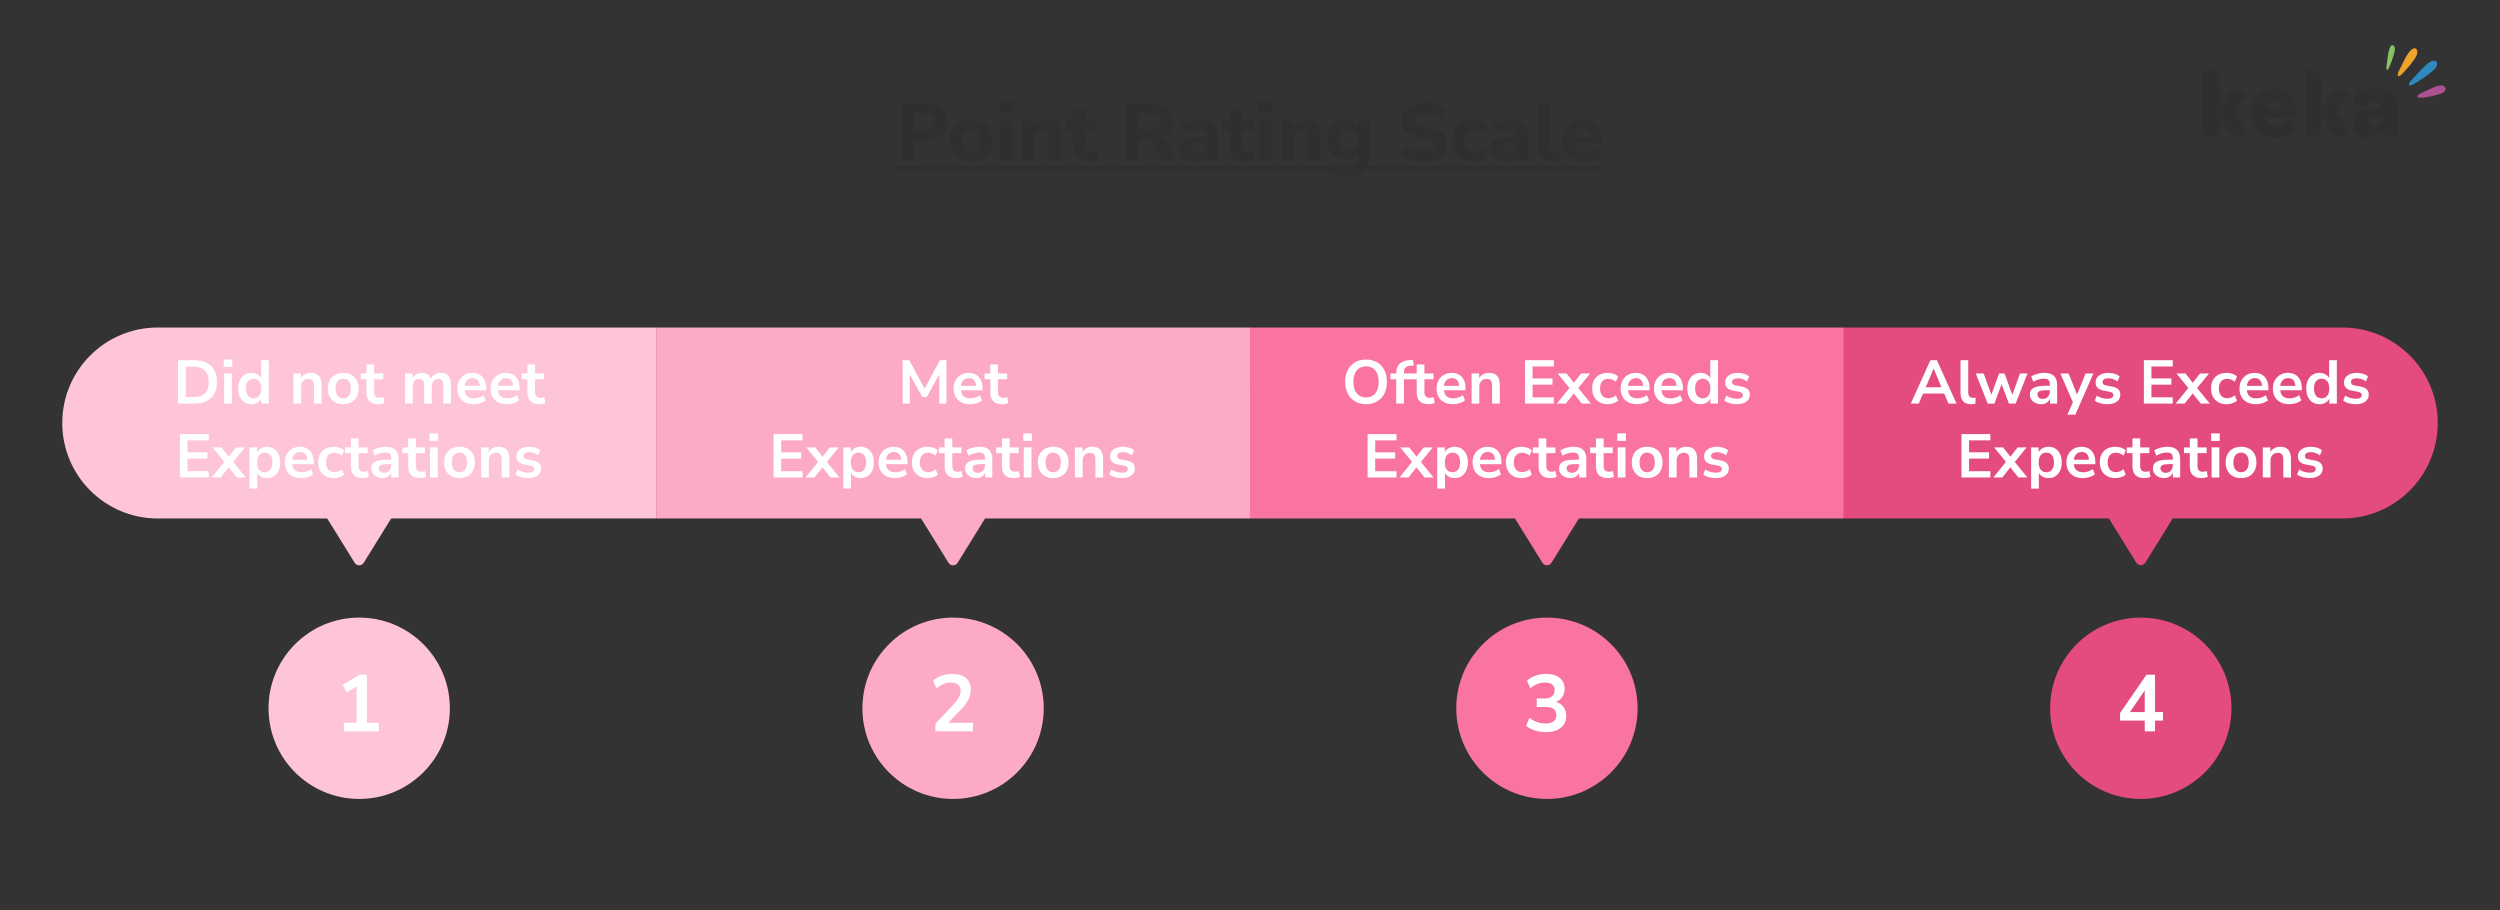 <?xml version="1.0" encoding="UTF-8"?><svg id="Layer_1" xmlns="http://www.w3.org/2000/svg" viewBox="0 0 3734.95 1359.58"><rect x="0" y="0" width="3734.95" height="1359.58" fill="#333333" stroke="none"/><path d="m235.67,489.3h744.58v285.3H235.67c-78.78,0-142.65-63.87-142.65-142.65h0c0-78.78,63.87-142.65,142.65-142.65Z" style="fill:#fec4d9; stroke-width:0px;"/><path d="m487.62,772.59l42.22,68.17c3.12,5.04,10.46,5.04,13.58,0l42.22-68.17h-98.02Z" style="fill:#fec4d9; stroke-width:0px;"/><path d="m1867.47,772.56h.01v-101.78s-.01-181.48-.01-181.48h-887.23v80.29h-.01v108.78s.01,96.24.01,96.24h395.84l41,66.19c3.12,5.04,10.46,5.04,13.58,0l40.97-66.19h395.83v-2.04Z" style="fill:#fcaac6; stroke-width:0px;"/><path d="m2754.7,569.5h0v-80.2h-887.23v285.3h395.86l40.97,66.16c3.12,5.04,10.46,5.04,13.58,0l40.97-66.16h395.85v-2.01h0v-203.09Z" style="fill:#f9749f; stroke-width:0px;"/><path d="m3499.28,489.3h-744.58v285.3h395.99l40.86,65.95c3.12,5.04,10.46,5.04,13.58,0l40.83-65.95h253.32c78.78,0,142.65-63.87,142.65-142.65h0c0-78.78-63.87-142.65-142.65-142.65Z" style="fill:#e44c7d; stroke-width:0px;"/><path d="m265.88,602.96v-64.86h24.1c10.86,0,19.24,2.79,25.16,8.37,5.92,5.58,8.88,13.59,8.88,24.01s-2.96,18.37-8.88,24.01c-5.92,5.64-14.31,8.46-25.16,8.46h-24.1Zm11.78-9.75h11.59c14.96,0,22.45-7.57,22.45-22.72s-7.48-22.63-22.45-22.63h-11.59v45.36Z" style="fill:#fff; stroke-width:0px;"/><path d="m334.15,548.31v-11.22h12.88v11.22h-12.88Zm.74,54.65v-44.99h11.5v44.99h-11.5Z" style="fill:#fff; stroke-width:0px;"/><path d="m375.64,603.88c-3.93,0-7.38-.95-10.35-2.85-2.98-1.9-5.29-4.61-6.95-8.14-1.66-3.53-2.48-7.68-2.48-12.47s.83-9,2.48-12.47c1.66-3.46,3.97-6.15,6.95-8.05,2.97-1.9,6.42-2.85,10.35-2.85,3.19,0,6.07.71,8.65,2.12,2.58,1.41,4.51,3.28,5.8,5.61v-26.68h11.5v64.86h-11.22v-7.45c-1.23,2.58-3.16,4.62-5.8,6.12-2.64,1.5-5.61,2.25-8.92,2.25Zm3.22-8.74c3.43,0,6.19-1.24,8.28-3.73,2.08-2.48,3.13-6.15,3.13-10.99s-1.04-8.57-3.13-10.99c-2.09-2.42-4.85-3.63-8.28-3.63s-6.2,1.21-8.28,3.63c-2.09,2.42-3.13,6.09-3.13,10.99s1.04,8.51,3.13,10.99c2.08,2.48,4.84,3.73,8.28,3.73Z" style="fill:#fff; stroke-width:0px;"/><path d="m438.38,602.96v-44.99h11.22v6.99c1.53-2.58,3.6-4.54,6.21-5.89,2.61-1.35,5.53-2.02,8.79-2.02,10.61,0,15.92,6.16,15.92,18.49v27.42h-11.5v-26.86c0-3.5-.66-6.04-1.98-7.64-1.32-1.59-3.36-2.39-6.12-2.39-3.37,0-6.06,1.06-8.05,3.17-1.99,2.12-2.99,4.92-2.99,8.42v25.3h-11.5Z" style="fill:#fff; stroke-width:0px;"/><path d="m512.72,603.88c-4.66,0-8.71-.95-12.14-2.85-3.44-1.9-6.1-4.61-8-8.14-1.9-3.53-2.85-7.68-2.85-12.47s.95-8.92,2.85-12.42c1.9-3.5,4.57-6.19,8-8.1,3.43-1.9,7.48-2.85,12.14-2.85s8.71.95,12.14,2.85c3.43,1.9,6.1,4.6,8,8.1,1.9,3.5,2.85,7.64,2.85,12.42s-.95,8.94-2.85,12.47c-1.9,3.53-4.57,6.24-8,8.14-3.44,1.9-7.48,2.85-12.14,2.85Zm0-8.74c3.43,0,6.19-1.24,8.28-3.73,2.08-2.48,3.13-6.15,3.13-10.99s-1.04-8.57-3.13-10.99c-2.09-2.42-4.85-3.63-8.28-3.63s-6.2,1.21-8.28,3.63c-2.09,2.42-3.13,6.09-3.13,10.99s1.04,8.51,3.13,10.99c2.08,2.48,4.84,3.73,8.28,3.73Z" style="fill:#fff; stroke-width:0px;"/><path d="m565.34,603.88c-11.9,0-17.85-5.89-17.85-17.66v-19.6h-8.65v-8.65h8.65v-13.43h11.5v13.43h13.62v8.65h-13.62v18.95c0,2.94.64,5.15,1.93,6.62,1.29,1.47,3.37,2.21,6.26,2.21.86,0,1.75-.11,2.67-.32.92-.21,1.87-.44,2.85-.69l1.75,8.46c-1.1.61-2.5,1.1-4.19,1.47-1.69.37-3.33.55-4.92.55Z" style="fill:#fff; stroke-width:0px;"/><path d="m605.08,602.96v-44.99h11.22v6.9c1.35-2.45,3.22-4.37,5.61-5.75s5.15-2.07,8.28-2.07c6.75,0,11.16,2.94,13.25,8.83,1.41-2.76,3.43-4.92,6.07-6.49,2.64-1.56,5.64-2.35,9.02-2.35,10.12,0,15.18,6.16,15.18,18.49v27.42h-11.5v-26.96c0-3.43-.57-5.95-1.7-7.54-1.14-1.59-3.05-2.39-5.75-2.39-3.01,0-5.37,1.06-7.08,3.17-1.72,2.12-2.58,5.04-2.58,8.79v24.93h-11.5v-26.96c0-3.43-.57-5.95-1.7-7.54-1.14-1.59-3.02-2.39-5.66-2.39-3.01,0-5.37,1.06-7.08,3.17-1.72,2.12-2.58,5.04-2.58,8.79v24.93h-11.5Z" style="fill:#fff; stroke-width:0px;"/><path d="m707.75,603.88c-5.09,0-9.48-.95-13.16-2.85-3.68-1.9-6.52-4.6-8.51-8.1-1.99-3.5-2.99-7.64-2.99-12.42s.97-8.74,2.9-12.24c1.93-3.5,4.6-6.24,8-8.23,3.4-1.99,7.28-2.99,11.64-2.99,6.38,0,11.42,2.02,15.13,6.07,3.71,4.05,5.57,9.57,5.57,16.56v3.4h-32.2c.86,8.04,5.46,12.05,13.8,12.05,2.51,0,5.03-.38,7.54-1.15,2.51-.77,4.81-1.98,6.9-3.63l3.22,7.73c-2.15,1.78-4.85,3.19-8.1,4.23-3.25,1.04-6.5,1.56-9.75,1.56Zm-1.66-39.01c-3.37,0-6.1,1.04-8.19,3.13-2.08,2.09-3.34,4.91-3.77,8.46h22.63c-.25-3.74-1.27-6.61-3.08-8.6-1.81-1.99-4.34-2.99-7.59-2.99Z" style="fill:#fff; stroke-width:0px;"/><path d="m757.62,603.88c-5.09,0-9.48-.95-13.16-2.85-3.68-1.9-6.52-4.6-8.51-8.1-1.99-3.5-2.99-7.64-2.99-12.42s.97-8.74,2.9-12.24c1.93-3.5,4.6-6.24,8-8.23,3.4-1.99,7.28-2.99,11.64-2.99,6.38,0,11.42,2.02,15.13,6.07,3.71,4.05,5.57,9.57,5.57,16.56v3.4h-32.2c.86,8.04,5.46,12.05,13.8,12.05,2.51,0,5.03-.38,7.54-1.15,2.51-.77,4.81-1.98,6.9-3.63l3.22,7.73c-2.15,1.78-4.85,3.19-8.1,4.23-3.25,1.04-6.5,1.56-9.75,1.56Zm-1.66-39.01c-3.37,0-6.1,1.04-8.19,3.13-2.08,2.09-3.34,4.91-3.77,8.46h22.63c-.25-3.74-1.27-6.61-3.08-8.6-1.81-1.99-4.34-2.99-7.59-2.99Z" style="fill:#fff; stroke-width:0px;"/><path d="m805.73,603.88c-11.9,0-17.85-5.89-17.85-17.66v-19.6h-8.65v-8.65h8.65v-13.43h11.5v13.43h13.62v8.65h-13.62v18.95c0,2.94.64,5.15,1.93,6.62,1.29,1.47,3.37,2.21,6.26,2.21.86,0,1.75-.11,2.67-.32.92-.21,1.87-.44,2.85-.69l1.75,8.46c-1.1.61-2.5,1.1-4.19,1.47-1.69.37-3.33.55-4.92.55Z" style="fill:#fff; stroke-width:0px;"/><path d="m268.74,713.36v-64.86h43.15v9.38h-31.83v17.85h29.81v9.38h-29.81v18.86h31.83v9.38h-43.15Z" style="fill:#fff; stroke-width:0px;"/><path d="m316.3,713.36l18.86-23.28-17.66-21.71h13.43l10.86,13.89,10.86-13.89h13.43l-17.76,21.8,18.95,23.18h-13.52l-12.05-15.18-11.96,15.18h-13.43Z" style="fill:#fff; stroke-width:0px;"/><path d="m372.79,729.92v-61.55h11.22v7.18c1.29-2.45,3.23-4.42,5.84-5.89,2.61-1.47,5.57-2.21,8.88-2.21,3.92,0,7.38.95,10.35,2.85,2.97,1.9,5.29,4.58,6.95,8.05,1.66,3.47,2.48,7.62,2.48,12.47s-.83,8.94-2.48,12.47c-1.66,3.53-3.96,6.24-6.9,8.14-2.94,1.9-6.41,2.85-10.4,2.85-3.19,0-6.06-.69-8.6-2.07-2.55-1.38-4.49-3.23-5.84-5.57v23.28h-11.5Zm22.72-24.38c3.43,0,6.19-1.24,8.28-3.73,2.08-2.48,3.13-6.15,3.13-10.99s-1.04-8.57-3.13-10.99c-2.09-2.42-4.85-3.63-8.28-3.63s-6.2,1.21-8.28,3.63c-2.09,2.42-3.13,6.09-3.13,10.99s1.04,8.51,3.13,10.99c2.08,2.48,4.84,3.73,8.28,3.73Z" style="fill:#fff; stroke-width:0px;"/><path d="m450.16,714.28c-5.09,0-9.48-.95-13.16-2.85-3.68-1.9-6.52-4.6-8.51-8.1-1.99-3.5-2.99-7.64-2.99-12.42s.97-8.74,2.9-12.24c1.93-3.5,4.6-6.24,8-8.23,3.4-1.99,7.28-2.99,11.64-2.99,6.38,0,11.42,2.02,15.13,6.07,3.71,4.05,5.57,9.57,5.57,16.56v3.4h-32.2c.86,8.04,5.46,12.05,13.8,12.05,2.51,0,5.03-.38,7.54-1.15,2.51-.77,4.81-1.98,6.9-3.63l3.22,7.73c-2.15,1.78-4.85,3.19-8.1,4.23-3.25,1.04-6.5,1.56-9.75,1.56Zm-1.66-39.01c-3.37,0-6.1,1.04-8.19,3.13-2.08,2.09-3.34,4.91-3.77,8.46h22.63c-.25-3.74-1.27-6.61-3.08-8.6-1.81-1.99-4.34-2.99-7.59-2.99Z" style="fill:#fff; stroke-width:0px;"/><path d="m498.64,714.28c-4.72,0-8.83-.97-12.33-2.9-3.5-1.93-6.2-4.68-8.1-8.23-1.9-3.56-2.85-7.73-2.85-12.51s.95-8.91,2.85-12.37c1.9-3.46,4.6-6.13,8.1-8s7.6-2.81,12.33-2.81c2.88,0,5.73.46,8.56,1.38,2.82.92,5.15,2.21,6.99,3.86l-3.4,8c-1.6-1.41-3.39-2.48-5.38-3.22-1.99-.74-3.91-1.1-5.75-1.1-3.99,0-7.07,1.24-9.25,3.73-2.18,2.48-3.27,6.03-3.27,10.63s1.09,8.11,3.27,10.72c2.18,2.61,5.26,3.91,9.25,3.91,1.78,0,3.68-.37,5.7-1.1,2.02-.74,3.83-1.84,5.43-3.31l3.4,8.1c-1.84,1.6-4.19,2.87-7.04,3.82-2.85.95-5.69,1.43-8.51,1.43Z" style="fill:#fff; stroke-width:0px;"/><path d="m542.06,714.28c-11.9,0-17.85-5.89-17.85-17.66v-19.6h-8.65v-8.65h8.65v-13.43h11.5v13.43h13.62v8.65h-13.62v18.95c0,2.94.64,5.15,1.93,6.62,1.29,1.47,3.37,2.21,6.26,2.21.86,0,1.75-.11,2.67-.32.92-.21,1.87-.44,2.85-.69l1.75,8.46c-1.1.61-2.5,1.1-4.19,1.47-1.69.37-3.33.55-4.92.55Z" style="fill:#fff; stroke-width:0px;"/><path d="m571.6,714.28c-3.25,0-6.15-.63-8.69-1.89-2.55-1.26-4.54-2.96-5.98-5.11-1.44-2.15-2.16-4.57-2.16-7.27,0-3.31.86-5.93,2.58-7.87,1.72-1.93,4.51-3.33,8.37-4.19,3.86-.86,9.05-1.29,15.55-1.29h3.22v-1.93c0-3.07-.68-5.27-2.02-6.62-1.35-1.35-3.62-2.02-6.81-2.02-2.52,0-5.09.38-7.73,1.15-2.64.77-5.31,1.95-8,3.54l-3.31-7.82c1.59-1.1,3.48-2.07,5.66-2.9,2.18-.83,4.48-1.47,6.9-1.93s4.71-.69,6.85-.69c6.56,0,11.44,1.52,14.63,4.55,3.19,3.04,4.78,7.74,4.78,14.12v27.23h-10.76v-7.18c-1.04,2.52-2.7,4.49-4.97,5.93-2.27,1.44-4.97,2.16-8.1,2.16Zm2.39-7.91c3,0,5.5-1.04,7.5-3.13,1.99-2.08,2.99-4.72,2.99-7.91v-2.02h-3.13c-5.77,0-9.77.45-12.01,1.33-2.24.89-3.36,2.5-3.36,4.83,0,2.02.71,3.68,2.12,4.97,1.41,1.29,3.37,1.93,5.89,1.93Z" style="fill:#fff; stroke-width:0px;"/><path d="m627.72,714.28c-11.9,0-17.85-5.89-17.85-17.66v-19.6h-8.65v-8.65h8.65v-13.43h11.5v13.43h13.62v8.65h-13.62v18.95c0,2.94.64,5.15,1.93,6.62,1.29,1.47,3.37,2.21,6.26,2.21.86,0,1.75-.11,2.67-.32.92-.21,1.87-.44,2.85-.69l1.75,8.46c-1.1.61-2.5,1.1-4.19,1.47-1.69.37-3.33.55-4.92.55Z" style="fill:#fff; stroke-width:0px;"/><path d="m641.7,658.71v-11.22h12.88v11.22h-12.88Zm.74,54.65v-44.99h11.5v44.99h-11.5Z" style="fill:#fff; stroke-width:0px;"/><path d="m686.41,714.28c-4.66,0-8.71-.95-12.14-2.85-3.44-1.9-6.1-4.61-8-8.14-1.9-3.53-2.85-7.68-2.85-12.47s.95-8.92,2.85-12.42c1.9-3.5,4.57-6.19,8-8.1,3.43-1.9,7.48-2.85,12.14-2.85s8.71.95,12.14,2.85c3.43,1.9,6.1,4.6,8,8.1,1.9,3.5,2.85,7.64,2.85,12.42s-.95,8.94-2.85,12.47c-1.9,3.53-4.57,6.24-8,8.14-3.44,1.9-7.48,2.85-12.14,2.85Zm0-8.74c3.43,0,6.19-1.24,8.28-3.73,2.08-2.48,3.13-6.15,3.13-10.99s-1.04-8.57-3.13-10.99c-2.09-2.42-4.85-3.63-8.28-3.63s-6.2,1.21-8.28,3.63c-2.09,2.42-3.13,6.09-3.13,10.99s1.04,8.51,3.13,10.99c2.08,2.48,4.84,3.73,8.28,3.73Z" style="fill:#fff; stroke-width:0px;"/><path d="m718.88,713.36v-44.99h11.22v6.99c1.53-2.58,3.6-4.54,6.21-5.89,2.61-1.35,5.53-2.02,8.79-2.02,10.61,0,15.92,6.16,15.92,18.49v27.42h-11.5v-26.86c0-3.5-.66-6.04-1.98-7.64-1.32-1.59-3.36-2.39-6.12-2.39-3.37,0-6.06,1.06-8.05,3.17-1.99,2.12-2.99,4.92-2.99,8.42v25.3h-11.5Z" style="fill:#fff; stroke-width:0px;"/><path d="m789.17,714.28c-3.8,0-7.36-.46-10.67-1.38-3.31-.92-6.07-2.24-8.28-3.96l2.94-7.54c2.27,1.53,4.81,2.71,7.64,3.54,2.82.83,5.64,1.24,8.46,1.24s5.14-.51,6.58-1.52c1.44-1.01,2.16-2.35,2.16-4,0-2.58-1.9-4.23-5.7-4.97l-9.2-1.75c-7.79-1.47-11.68-5.52-11.68-12.14,0-2.94.81-5.49,2.44-7.64,1.62-2.15,3.88-3.8,6.76-4.97,2.88-1.16,6.19-1.75,9.94-1.75,3.19,0,6.26.45,9.2,1.33,2.94.89,5.46,2.22,7.54,4l-3.13,7.54c-1.78-1.47-3.91-2.64-6.39-3.5-2.48-.86-4.86-1.29-7.13-1.29-3.01,0-5.23.52-6.67,1.56-1.44,1.04-2.16,2.42-2.16,4.14,0,2.7,1.75,4.36,5.24,4.97l9.2,1.75c3.99.74,7.01,2.08,9.06,4.05,2.05,1.96,3.08,4.6,3.08,7.91,0,4.48-1.75,7.99-5.24,10.53-3.5,2.55-8.16,3.82-13.98,3.82Z" style="fill:#fff; stroke-width:0px;"/><path d="m1348.51,602.96v-64.86h9.84l23,42.41,22.91-42.41h9.66v64.86h-10.67v-43.7l-18.58,33.86h-6.9l-18.58-33.67v43.52h-10.67Z" style="fill:#fff; stroke-width:0px;"/><path d="m1449.25,603.88c-5.09,0-9.48-.95-13.16-2.85-3.68-1.9-6.52-4.6-8.51-8.1-1.99-3.5-2.99-7.64-2.99-12.42s.97-8.74,2.9-12.24c1.93-3.5,4.6-6.24,8-8.23,3.4-1.99,7.28-2.99,11.64-2.99,6.38,0,11.42,2.02,15.13,6.07,3.71,4.05,5.57,9.57,5.57,16.56v3.4h-32.2c.86,8.04,5.46,12.05,13.8,12.05,2.51,0,5.03-.38,7.54-1.15,2.51-.77,4.81-1.98,6.9-3.63l3.22,7.73c-2.15,1.78-4.85,3.19-8.1,4.23-3.25,1.04-6.5,1.56-9.75,1.56Zm-1.66-39.01c-3.37,0-6.1,1.04-8.19,3.13-2.08,2.09-3.34,4.91-3.77,8.46h22.63c-.25-3.74-1.27-6.61-3.08-8.6-1.81-1.99-4.34-2.99-7.59-2.99Z" style="fill:#fff; stroke-width:0px;"/><path d="m1497.37,603.88c-11.9,0-17.85-5.89-17.85-17.66v-19.6h-8.65v-8.65h8.65v-13.43h11.5v13.43h13.62v8.65h-13.62v18.95c0,2.94.64,5.15,1.93,6.62,1.29,1.47,3.37,2.21,6.26,2.21.86,0,1.75-.11,2.67-.32.92-.21,1.87-.44,2.85-.69l1.75,8.46c-1.1.61-2.5,1.1-4.19,1.47-1.69.37-3.33.55-4.92.55Z" style="fill:#fff; stroke-width:0px;"/><path d="m1155.77,713.36v-64.86h43.15v9.38h-31.83v17.85h29.81v9.38h-29.81v18.86h31.83v9.38h-43.15Z" style="fill:#fff; stroke-width:0px;"/><path d="m1203.34,713.36l18.86-23.28-17.66-21.71h13.43l10.86,13.89,10.86-13.89h13.43l-17.76,21.8,18.95,23.18h-13.52l-12.05-15.18-11.96,15.18h-13.43Z" style="fill:#fff; stroke-width:0px;"/><path d="m1259.82,729.92v-61.55h11.22v7.18c1.29-2.45,3.23-4.42,5.84-5.89,2.61-1.47,5.57-2.21,8.88-2.21,3.92,0,7.38.95,10.35,2.85,2.97,1.9,5.29,4.58,6.95,8.05,1.66,3.47,2.48,7.62,2.48,12.47s-.83,8.94-2.48,12.47c-1.66,3.53-3.96,6.24-6.9,8.14-2.94,1.9-6.41,2.85-10.4,2.85-3.19,0-6.06-.69-8.6-2.07-2.55-1.38-4.49-3.23-5.84-5.57v23.28h-11.5Zm22.72-24.38c3.43,0,6.19-1.24,8.28-3.73,2.08-2.48,3.13-6.15,3.13-10.99s-1.04-8.57-3.13-10.99c-2.09-2.42-4.85-3.63-8.28-3.63s-6.2,1.21-8.28,3.63c-2.09,2.42-3.13,6.09-3.13,10.99s1.04,8.51,3.13,10.99c2.08,2.48,4.84,3.73,8.28,3.73Z" style="fill:#fff; stroke-width:0px;"/><path d="m1337.2,714.28c-5.09,0-9.48-.95-13.16-2.85-3.68-1.9-6.52-4.6-8.51-8.1-1.99-3.5-2.99-7.64-2.99-12.42s.97-8.74,2.9-12.24c1.93-3.5,4.6-6.24,8-8.23,3.4-1.99,7.28-2.99,11.64-2.99,6.38,0,11.42,2.02,15.13,6.07,3.71,4.05,5.57,9.57,5.57,16.56v3.4h-32.2c.86,8.04,5.46,12.05,13.8,12.05,2.51,0,5.03-.38,7.54-1.15,2.51-.77,4.81-1.98,6.9-3.63l3.22,7.73c-2.15,1.78-4.85,3.19-8.1,4.23-3.25,1.04-6.5,1.56-9.75,1.56Zm-1.66-39.01c-3.37,0-6.1,1.04-8.19,3.13-2.08,2.09-3.34,4.91-3.77,8.46h22.63c-.25-3.74-1.27-6.61-3.08-8.6-1.81-1.99-4.34-2.99-7.59-2.99Z" style="fill:#fff; stroke-width:0px;"/><path d="m1385.68,714.28c-4.72,0-8.83-.97-12.33-2.9-3.5-1.93-6.2-4.68-8.1-8.23-1.9-3.56-2.85-7.73-2.85-12.51s.95-8.91,2.85-12.37c1.9-3.46,4.6-6.13,8.1-8s7.6-2.81,12.33-2.81c2.88,0,5.73.46,8.56,1.38,2.82.92,5.15,2.21,6.99,3.86l-3.4,8c-1.6-1.41-3.39-2.48-5.38-3.22-1.99-.74-3.91-1.1-5.75-1.1-3.99,0-7.07,1.24-9.25,3.73-2.18,2.48-3.27,6.03-3.27,10.63s1.09,8.11,3.27,10.72c2.18,2.61,5.26,3.91,9.25,3.91,1.78,0,3.68-.37,5.7-1.1,2.02-.74,3.83-1.84,5.43-3.31l3.4,8.1c-1.84,1.6-4.19,2.87-7.04,3.82-2.85.95-5.69,1.43-8.51,1.43Z" style="fill:#fff; stroke-width:0px;"/><path d="m1429.1,714.28c-11.9,0-17.85-5.89-17.85-17.66v-19.6h-8.65v-8.65h8.65v-13.43h11.5v13.43h13.62v8.65h-13.62v18.95c0,2.94.64,5.15,1.93,6.62,1.29,1.47,3.37,2.21,6.26,2.21.86,0,1.75-.11,2.67-.32.92-.21,1.87-.44,2.85-.69l1.75,8.46c-1.1.61-2.5,1.1-4.19,1.47-1.69.37-3.33.55-4.92.55Z" style="fill:#fff; stroke-width:0px;"/><path d="m1458.63,714.28c-3.25,0-6.15-.63-8.69-1.89-2.55-1.26-4.54-2.96-5.98-5.11-1.44-2.15-2.16-4.57-2.16-7.27,0-3.31.86-5.93,2.58-7.87,1.72-1.93,4.51-3.33,8.37-4.19,3.86-.86,9.05-1.29,15.55-1.29h3.22v-1.93c0-3.07-.68-5.27-2.02-6.62-1.35-1.35-3.62-2.02-6.81-2.02-2.52,0-5.09.38-7.73,1.15-2.64.77-5.31,1.95-8,3.54l-3.31-7.82c1.59-1.1,3.48-2.07,5.66-2.9,2.18-.83,4.48-1.47,6.9-1.93s4.71-.69,6.85-.69c6.56,0,11.44,1.52,14.63,4.55,3.19,3.04,4.78,7.74,4.78,14.12v27.23h-10.76v-7.18c-1.04,2.52-2.7,4.49-4.97,5.93-2.27,1.44-4.97,2.16-8.1,2.16Zm2.39-7.91c3,0,5.5-1.04,7.5-3.13,1.99-2.08,2.99-4.72,2.99-7.91v-2.02h-3.13c-5.77,0-9.77.45-12.01,1.33-2.24.89-3.36,2.5-3.36,4.83,0,2.02.71,3.68,2.12,4.97,1.41,1.29,3.37,1.93,5.89,1.93Z" style="fill:#fff; stroke-width:0px;"/><path d="m1514.75,714.28c-11.9,0-17.85-5.89-17.85-17.66v-19.6h-8.65v-8.65h8.65v-13.43h11.5v13.43h13.62v8.65h-13.62v18.95c0,2.94.64,5.15,1.93,6.62,1.29,1.47,3.37,2.21,6.26,2.21.86,0,1.75-.11,2.67-.32.92-.21,1.87-.44,2.85-.69l1.75,8.46c-1.1.61-2.5,1.1-4.19,1.47-1.69.37-3.33.55-4.92.55Z" style="fill:#fff; stroke-width:0px;"/><path d="m1528.73,658.71v-11.22h12.88v11.22h-12.88Zm.74,54.65v-44.99h11.5v44.99h-11.5Z" style="fill:#fff; stroke-width:0px;"/><path d="m1573.45,714.28c-4.66,0-8.71-.95-12.14-2.85-3.44-1.9-6.1-4.61-8-8.14-1.9-3.53-2.85-7.68-2.85-12.47s.95-8.92,2.85-12.42c1.9-3.5,4.57-6.19,8-8.1,3.43-1.9,7.48-2.85,12.14-2.85s8.71.95,12.14,2.85c3.43,1.9,6.1,4.6,8,8.1,1.9,3.5,2.85,7.64,2.85,12.42s-.95,8.94-2.85,12.47c-1.9,3.53-4.57,6.24-8,8.14-3.44,1.9-7.48,2.85-12.14,2.85Zm0-8.74c3.43,0,6.19-1.24,8.28-3.73,2.08-2.48,3.13-6.15,3.13-10.99s-1.04-8.57-3.13-10.99c-2.09-2.42-4.85-3.63-8.28-3.63s-6.2,1.21-8.28,3.63c-2.09,2.42-3.13,6.09-3.13,10.99s1.04,8.51,3.13,10.99c2.08,2.48,4.84,3.73,8.28,3.73Z" style="fill:#fff; stroke-width:0px;"/><path d="m1605.92,713.36v-44.99h11.22v6.99c1.53-2.58,3.6-4.54,6.21-5.89,2.61-1.35,5.53-2.02,8.79-2.02,10.61,0,15.92,6.16,15.92,18.49v27.42h-11.5v-26.86c0-3.5-.66-6.04-1.98-7.64-1.32-1.59-3.36-2.39-6.12-2.39-3.37,0-6.06,1.06-8.05,3.17-1.99,2.12-2.99,4.92-2.99,8.42v25.3h-11.5Z" style="fill:#fff; stroke-width:0px;"/><path d="m1676.21,714.28c-3.8,0-7.36-.46-10.67-1.38-3.31-.92-6.07-2.24-8.28-3.96l2.94-7.54c2.27,1.53,4.81,2.71,7.64,3.54,2.82.83,5.64,1.24,8.46,1.24s5.14-.51,6.58-1.52c1.44-1.01,2.16-2.35,2.16-4,0-2.58-1.9-4.23-5.7-4.97l-9.2-1.75c-7.79-1.47-11.68-5.52-11.68-12.14,0-2.94.81-5.49,2.44-7.64,1.62-2.15,3.88-3.8,6.76-4.97,2.88-1.16,6.19-1.75,9.94-1.75,3.19,0,6.26.45,9.2,1.33,2.94.89,5.46,2.22,7.54,4l-3.13,7.54c-1.78-1.47-3.91-2.64-6.39-3.5-2.48-.86-4.86-1.29-7.13-1.29-3.01,0-5.23.52-6.67,1.56-1.44,1.04-2.16,2.42-2.16,4.14,0,2.7,1.75,4.36,5.24,4.97l9.2,1.75c3.99.74,7.01,2.08,9.06,4.05,2.05,1.96,3.08,4.6,3.08,7.91,0,4.48-1.75,7.99-5.24,10.53-3.5,2.55-8.16,3.82-13.98,3.82Z" style="fill:#fff; stroke-width:0px;"/><path d="m2040.84,603.88c-6.26,0-11.73-1.38-16.42-4.14-4.69-2.76-8.33-6.64-10.9-11.64-2.58-5-3.86-10.87-3.86-17.62s1.29-12.7,3.86-17.66c2.58-4.97,6.2-8.82,10.86-11.55,4.66-2.73,10.15-4.09,16.47-4.09s11.81,1.37,16.47,4.09c4.66,2.73,8.28,6.58,10.86,11.55,2.58,4.97,3.86,10.83,3.86,17.57s-1.29,12.71-3.86,17.71c-2.58,5-6.2,8.88-10.86,11.64-4.66,2.76-10.15,4.14-16.47,4.14Zm0-10.12c5.95,0,10.58-2.05,13.89-6.16,3.31-4.11,4.97-9.81,4.97-17.11s-1.64-13.06-4.92-17.11-7.93-6.07-13.94-6.07-10.58,2.02-13.89,6.07c-3.31,4.05-4.97,9.75-4.97,17.11s1.66,13,4.97,17.11c3.31,4.11,7.94,6.16,13.89,6.16Z" style="fill:#fff; stroke-width:0px;"/><path d="m2085.92,602.96v-36.34h-8.65v-8.65h8.65v-.09c0-6.38,1.67-11.19,5.02-14.44,3.34-3.25,8.54-5.09,15.59-5.52l4.51-.28.74,8.46-4.23.28c-3.68.25-6.29,1.15-7.82,2.71-1.53,1.56-2.3,3.88-2.3,6.95v1.93h12.24v8.65h-12.24v36.34h-11.5Z" style="fill:#fff; stroke-width:0px;"/><path d="m2134.4,603.88c-11.9,0-17.85-5.89-17.85-17.66v-19.6h-8.65v-8.65h8.65v-13.43h11.5v13.43h13.62v8.65h-13.62v18.95c0,2.94.64,5.15,1.93,6.62,1.29,1.47,3.37,2.21,6.26,2.21.86,0,1.75-.11,2.67-.32.92-.21,1.87-.44,2.85-.69l1.75,8.46c-1.11.61-2.5,1.1-4.19,1.47s-3.33.55-4.92.55Z" style="fill:#fff; stroke-width:0px;"/><path d="m2170.84,603.88c-5.09,0-9.48-.95-13.16-2.85-3.68-1.9-6.52-4.6-8.51-8.1-1.99-3.5-2.99-7.64-2.99-12.42s.96-8.74,2.9-12.24c1.93-3.5,4.6-6.24,8.01-8.23,3.4-1.99,7.28-2.99,11.64-2.99,6.38,0,11.42,2.02,15.13,6.07,3.71,4.05,5.57,9.57,5.57,16.56v3.4h-32.2c.86,8.04,5.46,12.05,13.8,12.05,2.51,0,5.03-.38,7.54-1.15,2.52-.77,4.81-1.98,6.9-3.63l3.22,7.73c-2.15,1.78-4.85,3.19-8.1,4.23-3.25,1.04-6.5,1.56-9.75,1.56Zm-1.66-39.01c-3.38,0-6.1,1.04-8.19,3.13-2.08,2.09-3.34,4.91-3.77,8.46h22.63c-.25-3.74-1.27-6.61-3.08-8.6-1.81-1.99-4.34-2.99-7.59-2.99Z" style="fill:#fff; stroke-width:0px;"/><path d="m2198.53,602.96v-44.99h11.22v6.99c1.53-2.58,3.6-4.54,6.21-5.89,2.61-1.35,5.53-2.02,8.79-2.02,10.61,0,15.92,6.16,15.92,18.49v27.42h-11.5v-26.86c0-3.5-.66-6.04-1.98-7.64-1.32-1.59-3.36-2.39-6.12-2.39-3.37,0-6.06,1.06-8.05,3.17s-2.99,4.92-2.99,8.42v25.3h-11.5Z" style="fill:#fff; stroke-width:0px;"/><path d="m2278.29,602.96v-64.86h43.15v9.38h-31.83v17.85h29.81v9.38h-29.81v18.86h31.83v9.38h-43.15Z" style="fill:#fff; stroke-width:0px;"/><path d="m2325.85,602.96l18.86-23.28-17.66-21.71h13.43l10.86,13.89,10.86-13.89h13.43l-17.76,21.8,18.95,23.18h-13.52l-12.05-15.18-11.96,15.18h-13.43Z" style="fill:#fff; stroke-width:0px;"/><path d="m2401.94,603.88c-4.72,0-8.83-.97-12.33-2.9-3.5-1.93-6.2-4.68-8.1-8.23-1.9-3.56-2.85-7.73-2.85-12.51s.95-8.91,2.85-12.37c1.9-3.46,4.6-6.13,8.1-8s7.61-2.81,12.33-2.81c2.88,0,5.73.46,8.56,1.38,2.82.92,5.15,2.21,6.99,3.86l-3.4,8c-1.6-1.41-3.39-2.48-5.38-3.22-1.99-.74-3.91-1.1-5.75-1.1-3.99,0-7.07,1.24-9.25,3.73-2.18,2.48-3.27,6.03-3.27,10.63s1.09,8.11,3.27,10.72c2.18,2.61,5.26,3.91,9.25,3.91,1.78,0,3.68-.37,5.71-1.1,2.02-.74,3.83-1.84,5.43-3.31l3.4,8.1c-1.84,1.6-4.19,2.87-7.04,3.82s-5.69,1.43-8.51,1.43Z" style="fill:#fff; stroke-width:0px;"/><path d="m2445.82,603.88c-5.09,0-9.48-.95-13.16-2.85-3.68-1.9-6.52-4.6-8.51-8.1-1.99-3.5-2.99-7.64-2.99-12.42s.97-8.74,2.9-12.24c1.93-3.5,4.6-6.24,8-8.23,3.4-1.99,7.28-2.99,11.64-2.99,6.38,0,11.42,2.02,15.13,6.07s5.57,9.57,5.57,16.56v3.4h-32.2c.86,8.04,5.46,12.05,13.8,12.05,2.52,0,5.03-.38,7.54-1.15,2.51-.77,4.81-1.98,6.9-3.63l3.22,7.73c-2.15,1.78-4.85,3.19-8.1,4.23-3.25,1.04-6.5,1.56-9.75,1.56Zm-1.66-39.01c-3.37,0-6.1,1.04-8.19,3.13s-3.34,4.91-3.77,8.46h22.63c-.25-3.74-1.27-6.61-3.08-8.6s-4.34-2.99-7.59-2.99Z" style="fill:#fff; stroke-width:0px;"/><path d="m2495.68,603.88c-5.09,0-9.48-.95-13.16-2.85-3.68-1.9-6.52-4.6-8.51-8.1-1.99-3.5-2.99-7.64-2.99-12.42s.97-8.74,2.9-12.24c1.93-3.5,4.6-6.24,8-8.23,3.4-1.99,7.28-2.99,11.64-2.99,6.38,0,11.42,2.02,15.13,6.07s5.57,9.57,5.57,16.56v3.4h-32.2c.86,8.04,5.46,12.05,13.8,12.05,2.52,0,5.03-.38,7.54-1.15,2.51-.77,4.81-1.98,6.9-3.63l3.22,7.73c-2.15,1.78-4.85,3.19-8.1,4.23-3.25,1.04-6.5,1.56-9.75,1.56Zm-1.66-39.01c-3.37,0-6.1,1.04-8.19,3.13s-3.34,4.91-3.77,8.46h22.63c-.25-3.74-1.27-6.61-3.08-8.6s-4.34-2.99-7.59-2.99Z" style="fill:#fff; stroke-width:0px;"/><path d="m2540.67,603.88c-3.93,0-7.38-.95-10.35-2.85-2.97-1.9-5.29-4.61-6.95-8.14-1.66-3.53-2.48-7.68-2.48-12.47s.83-9,2.48-12.47c1.66-3.46,3.97-6.15,6.95-8.05,2.97-1.9,6.43-2.85,10.35-2.85,3.19,0,6.07.71,8.65,2.12,2.58,1.41,4.51,3.28,5.8,5.61v-26.68h11.5v64.86h-11.22v-7.45c-1.23,2.58-3.16,4.62-5.79,6.12-2.64,1.5-5.61,2.25-8.92,2.25Zm3.22-8.74c3.44,0,6.2-1.24,8.28-3.73,2.08-2.48,3.13-6.15,3.13-10.99s-1.04-8.57-3.13-10.99c-2.09-2.42-4.85-3.63-8.28-3.63s-6.2,1.21-8.28,3.63c-2.09,2.42-3.13,6.09-3.13,10.99s1.04,8.51,3.13,10.99c2.08,2.48,4.84,3.73,8.28,3.73Z" style="fill:#fff; stroke-width:0px;"/><path d="m2595.04,603.88c-3.8,0-7.36-.46-10.67-1.38-3.31-.92-6.07-2.24-8.28-3.96l2.95-7.54c2.27,1.53,4.81,2.71,7.63,3.54,2.82.83,5.64,1.24,8.46,1.24s5.13-.51,6.58-1.52c1.44-1.01,2.16-2.35,2.16-4,0-2.58-1.9-4.23-5.71-4.97l-9.2-1.75c-7.79-1.47-11.68-5.52-11.68-12.14,0-2.94.81-5.49,2.44-7.64,1.62-2.15,3.88-3.8,6.76-4.97,2.88-1.16,6.19-1.75,9.94-1.75,3.19,0,6.26.45,9.2,1.33,2.94.89,5.46,2.22,7.54,4l-3.13,7.54c-1.78-1.47-3.91-2.64-6.39-3.5-2.48-.86-4.86-1.29-7.13-1.29-3.01,0-5.23.52-6.67,1.56-1.44,1.04-2.16,2.42-2.16,4.14,0,2.7,1.75,4.36,5.24,4.97l9.2,1.75c3.99.74,7.01,2.08,9.06,4.05s3.08,4.6,3.08,7.91c0,4.48-1.75,7.99-5.24,10.53-3.5,2.55-8.16,3.82-13.98,3.82Z" style="fill:#fff; stroke-width:0px;"/><path d="m2043.19,713.36v-64.86h43.15v9.38h-31.83v17.85h29.81v9.38h-29.81v18.86h31.83v9.38h-43.15Z" style="fill:#fff; stroke-width:0px;"/><path d="m2090.75,713.36l18.86-23.28-17.66-21.71h13.43l10.86,13.89,10.86-13.89h13.43l-17.76,21.8,18.95,23.18h-13.53l-12.05-15.18-11.96,15.18h-13.43Z" style="fill:#fff; stroke-width:0px;"/><path d="m2147.24,729.92v-61.55h11.22v7.18c1.29-2.45,3.23-4.42,5.84-5.89,2.61-1.47,5.57-2.21,8.88-2.21,3.93,0,7.38.95,10.35,2.85,2.97,1.9,5.29,4.58,6.95,8.05,1.66,3.47,2.48,7.62,2.48,12.47s-.83,8.94-2.48,12.47c-1.66,3.53-3.96,6.24-6.9,8.14-2.94,1.9-6.41,2.85-10.4,2.85-3.19,0-6.06-.69-8.6-2.07-2.54-1.38-4.49-3.23-5.84-5.57v23.28h-11.5Zm22.72-24.38c3.43,0,6.19-1.24,8.28-3.73,2.08-2.48,3.13-6.15,3.13-10.99s-1.04-8.57-3.13-10.99c-2.09-2.42-4.85-3.63-8.28-3.63s-6.2,1.21-8.28,3.63c-2.09,2.42-3.13,6.09-3.13,10.99s1.04,8.51,3.13,10.99,4.85,3.73,8.28,3.73Z" style="fill:#fff; stroke-width:0px;"/><path d="m2224.61,714.28c-5.09,0-9.48-.95-13.16-2.85-3.68-1.9-6.52-4.6-8.51-8.1-1.99-3.5-2.99-7.64-2.99-12.42s.97-8.74,2.9-12.24c1.93-3.5,4.6-6.24,8-8.23,3.4-1.99,7.28-2.99,11.64-2.99,6.38,0,11.42,2.02,15.13,6.07s5.57,9.57,5.57,16.56v3.4h-32.2c.86,8.04,5.46,12.05,13.8,12.05,2.52,0,5.03-.38,7.54-1.15,2.51-.77,4.81-1.98,6.9-3.63l3.22,7.73c-2.15,1.78-4.85,3.19-8.1,4.23-3.25,1.04-6.5,1.56-9.75,1.56Zm-1.66-39.01c-3.37,0-6.1,1.04-8.19,3.13s-3.34,4.91-3.77,8.46h22.63c-.25-3.74-1.27-6.61-3.08-8.6s-4.34-2.99-7.59-2.99Z" style="fill:#fff; stroke-width:0px;"/><path d="m2273.09,714.28c-4.72,0-8.83-.97-12.33-2.9-3.5-1.93-6.2-4.68-8.1-8.23-1.9-3.56-2.85-7.73-2.85-12.51s.95-8.91,2.85-12.37c1.9-3.46,4.6-6.13,8.1-8s7.6-2.81,12.33-2.81c2.88,0,5.73.46,8.55,1.38,2.82.92,5.15,2.21,6.99,3.86l-3.4,8c-1.6-1.41-3.39-2.48-5.38-3.22-1.99-.74-3.91-1.1-5.75-1.1-3.99,0-7.07,1.24-9.25,3.73-2.18,2.48-3.27,6.03-3.27,10.63s1.09,8.11,3.27,10.72c2.18,2.61,5.26,3.91,9.25,3.91,1.78,0,3.68-.37,5.7-1.1,2.02-.74,3.83-1.84,5.43-3.31l3.4,8.1c-1.84,1.6-4.19,2.87-7.04,3.82-2.85.95-5.69,1.43-8.51,1.43Z" style="fill:#fff; stroke-width:0px;"/><path d="m2316.51,714.28c-11.9,0-17.85-5.89-17.85-17.66v-19.6h-8.65v-8.65h8.65v-13.43h11.5v13.43h13.62v8.65h-13.62v18.95c0,2.94.64,5.15,1.93,6.62,1.29,1.47,3.37,2.21,6.26,2.21.86,0,1.75-.11,2.67-.32.92-.21,1.87-.44,2.85-.69l1.75,8.46c-1.1.61-2.5,1.1-4.19,1.47-1.69.37-3.33.55-4.92.55Z" style="fill:#fff; stroke-width:0px;"/><path d="m2346.04,714.28c-3.25,0-6.15-.63-8.7-1.89-2.54-1.26-4.54-2.96-5.98-5.11-1.44-2.15-2.16-4.57-2.16-7.27,0-3.31.86-5.93,2.58-7.87,1.71-1.93,4.51-3.33,8.37-4.19,3.86-.86,9.05-1.29,15.55-1.29h3.22v-1.93c0-3.07-.68-5.27-2.02-6.62-1.35-1.35-3.62-2.02-6.81-2.02-2.52,0-5.09.38-7.73,1.15-2.64.77-5.31,1.95-8,3.54l-3.31-7.82c1.59-1.1,3.48-2.07,5.66-2.9,2.18-.83,4.48-1.47,6.9-1.93,2.42-.46,4.71-.69,6.86-.69,6.56,0,11.44,1.52,14.63,4.55,3.19,3.04,4.79,7.74,4.79,14.12v27.23h-10.76v-7.18c-1.04,2.52-2.7,4.49-4.97,5.93-2.27,1.44-4.97,2.16-8.1,2.16Zm2.39-7.91c3.01,0,5.51-1.04,7.5-3.13,1.99-2.08,2.99-4.72,2.99-7.91v-2.02h-3.13c-5.77,0-9.77.45-12.01,1.33-2.24.89-3.36,2.5-3.36,4.83,0,2.02.71,3.68,2.12,4.97,1.41,1.29,3.37,1.93,5.89,1.93Z" style="fill:#fff; stroke-width:0px;"/><path d="m2402.16,714.28c-11.9,0-17.85-5.89-17.85-17.66v-19.6h-8.65v-8.65h8.65v-13.43h11.5v13.43h13.62v8.65h-13.62v18.95c0,2.94.64,5.15,1.93,6.62,1.29,1.47,3.37,2.21,6.26,2.21.86,0,1.75-.11,2.67-.32.92-.21,1.87-.44,2.85-.69l1.75,8.46c-1.11.61-2.5,1.1-4.19,1.47s-3.33.55-4.92.55Z" style="fill:#fff; stroke-width:0px;"/><path d="m2416.15,658.71v-11.22h12.88v11.22h-12.88Zm.74,54.65v-44.99h11.5v44.99h-11.5Z" style="fill:#fff; stroke-width:0px;"/><path d="m2460.86,714.28c-4.66,0-8.71-.95-12.14-2.85-3.44-1.9-6.1-4.61-8-8.14-1.9-3.53-2.85-7.68-2.85-12.47s.95-8.92,2.85-12.42,4.57-6.19,8-8.1c3.44-1.9,7.48-2.85,12.14-2.85s8.71.95,12.14,2.85c3.43,1.9,6.1,4.6,8,8.1,1.9,3.5,2.85,7.64,2.85,12.42s-.95,8.94-2.85,12.47c-1.9,3.53-4.57,6.24-8,8.14-3.44,1.9-7.48,2.85-12.14,2.85Zm0-8.74c3.44,0,6.2-1.24,8.28-3.73,2.08-2.48,3.13-6.15,3.13-10.99s-1.04-8.57-3.13-10.99c-2.09-2.42-4.85-3.63-8.28-3.63s-6.2,1.21-8.28,3.63c-2.09,2.42-3.13,6.09-3.13,10.99s1.04,8.51,3.13,10.99c2.08,2.48,4.84,3.73,8.28,3.73Z" style="fill:#fff; stroke-width:0px;"/><path d="m2493.33,713.36v-44.99h11.22v6.99c1.53-2.58,3.6-4.54,6.21-5.89,2.61-1.35,5.53-2.02,8.79-2.02,10.61,0,15.92,6.16,15.92,18.49v27.42h-11.5v-26.86c0-3.5-.66-6.04-1.98-7.64-1.32-1.59-3.36-2.39-6.12-2.39-3.37,0-6.06,1.06-8.05,3.17s-2.99,4.92-2.99,8.42v25.3h-11.5Z" style="fill:#fff; stroke-width:0px;"/><path d="m2563.62,714.28c-3.8,0-7.36-.46-10.67-1.38-3.31-.92-6.07-2.24-8.28-3.96l2.95-7.54c2.27,1.53,4.81,2.71,7.63,3.54,2.82.83,5.64,1.24,8.46,1.24s5.13-.51,6.58-1.52c1.44-1.01,2.16-2.35,2.16-4,0-2.58-1.9-4.23-5.71-4.97l-9.2-1.75c-7.79-1.47-11.68-5.52-11.68-12.14,0-2.94.81-5.49,2.44-7.64,1.62-2.15,3.88-3.8,6.76-4.97,2.88-1.16,6.19-1.75,9.94-1.75,3.19,0,6.26.45,9.2,1.33,2.94.89,5.46,2.22,7.54,4l-3.13,7.54c-1.78-1.47-3.91-2.64-6.39-3.5-2.48-.86-4.86-1.29-7.13-1.29-3.01,0-5.23.52-6.67,1.56-1.44,1.04-2.16,2.42-2.16,4.14,0,2.7,1.75,4.36,5.24,4.97l9.2,1.75c3.99.74,7.01,2.08,9.06,4.05s3.08,4.6,3.08,7.91c0,4.48-1.75,7.99-5.24,10.53-3.5,2.55-8.16,3.82-13.98,3.82Z" style="fill:#fff; stroke-width:0px;"/><path d="m2854.65,602.96l29.35-64.86h9.66l29.35,64.86h-11.96l-6.44-15h-31.65l-6.35,15h-11.96Zm34.04-52.07l-11.68,27.69h23.55l-11.68-27.69h-.19Z" style="fill:#fff; stroke-width:0px;"/><path d="m2944.63,603.88c-5.34,0-9.28-1.46-11.82-4.37-2.54-2.91-3.82-7.19-3.82-12.83v-48.58h11.5v48.02c0,5.52,2.33,8.28,6.99,8.28.68,0,1.35-.03,2.03-.09.67-.06,1.32-.18,1.93-.37l-.18,9.11c-2.21.55-4.42.83-6.62.83Z" style="fill:#fff; stroke-width:0px;"/><path d="m2969.56,602.96l-17.76-44.99h11.78l11.5,31.65,11.59-31.65h8.1l11.59,31.83,11.5-31.83h11.13l-17.66,44.99h-10.03l-10.95-28.98-10.77,28.98h-10.03Z" style="fill:#fff; stroke-width:0px;"/><path d="m3049.51,603.88c-3.25,0-6.15-.63-8.7-1.89-2.54-1.26-4.54-2.96-5.98-5.11-1.44-2.15-2.16-4.57-2.16-7.27,0-3.31.86-5.93,2.58-7.87,1.71-1.93,4.51-3.33,8.37-4.19,3.86-.86,9.05-1.29,15.55-1.29h3.22v-1.93c0-3.07-.68-5.27-2.02-6.62-1.35-1.35-3.62-2.02-6.81-2.02-2.52,0-5.09.38-7.73,1.15-2.64.77-5.31,1.95-8,3.54l-3.31-7.82c1.59-1.1,3.48-2.07,5.66-2.9,2.18-.83,4.48-1.47,6.9-1.93,2.42-.46,4.71-.69,6.86-.69,6.56,0,11.44,1.52,14.63,4.55,3.19,3.04,4.79,7.74,4.79,14.12v27.23h-10.76v-7.18c-1.04,2.52-2.7,4.49-4.97,5.93-2.27,1.44-4.97,2.16-8.1,2.16Zm2.39-7.91c3.01,0,5.51-1.04,7.5-3.13,1.99-2.08,2.99-4.72,2.99-7.91v-2.02h-3.13c-5.77,0-9.77.45-12.01,1.33-2.24.89-3.36,2.5-3.36,4.83,0,2.02.71,3.68,2.12,4.97,1.41,1.29,3.37,1.93,5.89,1.93Z" style="fill:#fff; stroke-width:0px;"/><path d="m3088.61,619.52l8.28-18.4-18.68-43.15h12.24l12.6,31.46,12.88-31.46h11.59l-27.05,61.55h-11.87Z" style="fill:#fff; stroke-width:0px;"/><path d="m3148.5,603.88c-3.8,0-7.36-.46-10.67-1.38-3.31-.92-6.07-2.24-8.28-3.96l2.95-7.54c2.27,1.53,4.81,2.71,7.63,3.54,2.82.83,5.64,1.24,8.46,1.24s5.13-.51,6.58-1.52c1.44-1.01,2.16-2.35,2.16-4,0-2.58-1.9-4.23-5.71-4.97l-9.2-1.75c-7.79-1.47-11.68-5.52-11.68-12.14,0-2.94.81-5.49,2.44-7.64,1.62-2.15,3.88-3.8,6.76-4.97,2.88-1.16,6.19-1.75,9.94-1.75,3.19,0,6.26.45,9.2,1.33,2.94.89,5.46,2.22,7.54,4l-3.13,7.54c-1.78-1.47-3.91-2.64-6.39-3.5-2.48-.86-4.86-1.29-7.13-1.29-3.01,0-5.23.52-6.67,1.56-1.44,1.04-2.16,2.42-2.16,4.14,0,2.7,1.75,4.36,5.24,4.97l9.2,1.75c3.99.74,7.01,2.08,9.06,4.05s3.08,4.6,3.08,7.91c0,4.48-1.75,7.99-5.24,10.53-3.5,2.55-8.16,3.82-13.98,3.82Z" style="fill:#fff; stroke-width:0px;"/><path d="m3202.87,602.96v-64.86h43.15v9.38h-31.83v17.85h29.81v9.38h-29.81v18.86h31.83v9.38h-43.15Z" style="fill:#fff; stroke-width:0px;"/><path d="m3250.43,602.96l18.86-23.28-17.66-21.71h13.43l10.86,13.89,10.86-13.89h13.43l-17.76,21.8,18.95,23.18h-13.53l-12.05-15.18-11.96,15.18h-13.43Z" style="fill:#fff; stroke-width:0px;"/><path d="m3326.52,603.88c-4.72,0-8.83-.97-12.33-2.9-3.5-1.93-6.2-4.68-8.1-8.23-1.9-3.56-2.85-7.73-2.85-12.51s.95-8.91,2.85-12.37c1.9-3.46,4.6-6.13,8.1-8s7.6-2.81,12.33-2.81c2.88,0,5.73.46,8.55,1.38,2.82.92,5.15,2.21,6.99,3.86l-3.4,8c-1.6-1.41-3.39-2.48-5.38-3.22-1.99-.74-3.91-1.1-5.75-1.1-3.99,0-7.07,1.24-9.25,3.73-2.18,2.48-3.27,6.03-3.27,10.63s1.09,8.11,3.27,10.72c2.18,2.61,5.26,3.91,9.25,3.91,1.78,0,3.68-.37,5.7-1.1,2.02-.74,3.83-1.84,5.43-3.31l3.4,8.1c-1.84,1.6-4.19,2.87-7.04,3.82-2.85.95-5.69,1.43-8.51,1.43Z" style="fill:#fff; stroke-width:0px;"/><path d="m3370.4,603.88c-5.09,0-9.48-.95-13.16-2.85-3.68-1.9-6.52-4.6-8.51-8.1-1.99-3.5-2.99-7.64-2.99-12.42s.96-8.74,2.9-12.24c1.93-3.5,4.6-6.24,8.01-8.23,3.4-1.99,7.28-2.99,11.64-2.99,6.38,0,11.42,2.02,15.13,6.07,3.71,4.05,5.57,9.57,5.57,16.56v3.4h-32.2c.86,8.04,5.46,12.05,13.8,12.05,2.51,0,5.03-.38,7.54-1.15,2.52-.77,4.81-1.98,6.9-3.63l3.22,7.73c-2.15,1.78-4.85,3.19-8.1,4.23-3.25,1.04-6.5,1.56-9.75,1.56Zm-1.66-39.01c-3.38,0-6.1,1.04-8.19,3.13-2.08,2.09-3.34,4.91-3.77,8.46h22.63c-.25-3.74-1.27-6.61-3.08-8.6-1.81-1.99-4.34-2.99-7.59-2.99Z" style="fill:#fff; stroke-width:0px;"/><path d="m3420.26,603.88c-5.09,0-9.48-.95-13.16-2.85-3.68-1.9-6.52-4.6-8.51-8.1-1.99-3.5-2.99-7.64-2.99-12.42s.96-8.74,2.9-12.24c1.93-3.5,4.6-6.24,8.01-8.23,3.4-1.99,7.28-2.99,11.64-2.99,6.38,0,11.42,2.02,15.13,6.07,3.71,4.05,5.57,9.57,5.57,16.56v3.4h-32.2c.86,8.04,5.46,12.05,13.8,12.05,2.51,0,5.03-.38,7.54-1.15,2.52-.77,4.81-1.98,6.9-3.63l3.22,7.73c-2.15,1.78-4.85,3.19-8.1,4.23-3.25,1.04-6.5,1.56-9.75,1.56Zm-1.66-39.01c-3.38,0-6.1,1.04-8.19,3.13-2.08,2.09-3.34,4.91-3.77,8.46h22.63c-.25-3.74-1.27-6.61-3.08-8.6-1.81-1.99-4.34-2.99-7.59-2.99Z" style="fill:#fff; stroke-width:0px;"/><path d="m3465.25,603.88c-3.93,0-7.38-.95-10.35-2.85-2.98-1.9-5.29-4.61-6.95-8.14-1.66-3.53-2.48-7.68-2.48-12.47s.83-9,2.48-12.47c1.65-3.46,3.97-6.15,6.95-8.05,2.97-1.9,6.42-2.85,10.35-2.85,3.19,0,6.07.71,8.65,2.12,2.58,1.41,4.51,3.28,5.79,5.61v-26.68h11.5v64.86h-11.22v-7.45c-1.23,2.58-3.16,4.62-5.8,6.12s-5.61,2.25-8.92,2.25Zm3.22-8.74c3.43,0,6.19-1.24,8.28-3.73,2.08-2.48,3.13-6.15,3.13-10.99s-1.04-8.57-3.13-10.99c-2.09-2.42-4.85-3.63-8.28-3.63s-6.2,1.21-8.28,3.63c-2.09,2.42-3.13,6.09-3.13,10.99s1.04,8.51,3.13,10.99,4.85,3.73,8.28,3.73Z" style="fill:#fff; stroke-width:0px;"/><path d="m3519.62,603.88c-3.8,0-7.36-.46-10.67-1.38s-6.07-2.24-8.28-3.96l2.94-7.54c2.27,1.53,4.81,2.71,7.64,3.54,2.82.83,5.64,1.24,8.46,1.24s5.14-.51,6.58-1.52c1.44-1.01,2.16-2.35,2.16-4,0-2.58-1.9-4.23-5.7-4.97l-9.2-1.75c-7.79-1.47-11.68-5.52-11.68-12.14,0-2.94.81-5.49,2.44-7.64,1.62-2.15,3.88-3.8,6.76-4.97,2.88-1.16,6.2-1.75,9.94-1.75,3.19,0,6.26.45,9.2,1.33,2.94.89,5.46,2.22,7.54,4l-3.13,7.54c-1.78-1.47-3.91-2.64-6.39-3.5-2.48-.86-4.86-1.29-7.13-1.29-3.01,0-5.23.52-6.67,1.56-1.44,1.04-2.16,2.42-2.16,4.14,0,2.7,1.75,4.36,5.24,4.97l9.2,1.75c3.99.74,7.01,2.08,9.06,4.05,2.05,1.96,3.08,4.6,3.08,7.91,0,4.48-1.75,7.99-5.24,10.53-3.5,2.55-8.16,3.82-13.98,3.82Z" style="fill:#fff; stroke-width:0px;"/><path d="m2930.42,713.36v-64.86h43.15v9.38h-31.83v17.85h29.81v9.38h-29.81v18.86h31.83v9.38h-43.15Z" style="fill:#fff; stroke-width:0px;"/><path d="m2977.98,713.36l18.86-23.28-17.66-21.71h13.43l10.86,13.89,10.86-13.89h13.43l-17.76,21.8,18.95,23.18h-13.53l-12.05-15.18-11.96,15.18h-13.43Z" style="fill:#fff; stroke-width:0px;"/><path d="m3034.46,729.92v-61.55h11.22v7.18c1.29-2.45,3.23-4.42,5.84-5.89,2.61-1.47,5.57-2.21,8.88-2.21,3.93,0,7.38.95,10.35,2.85,2.97,1.9,5.29,4.58,6.95,8.05,1.66,3.47,2.48,7.62,2.48,12.47s-.83,8.94-2.48,12.47c-1.66,3.53-3.96,6.24-6.9,8.14-2.94,1.9-6.41,2.85-10.4,2.85-3.19,0-6.06-.69-8.6-2.07-2.54-1.38-4.49-3.23-5.84-5.57v23.28h-11.5Zm22.72-24.38c3.43,0,6.19-1.24,8.28-3.73,2.08-2.48,3.13-6.15,3.13-10.99s-1.04-8.57-3.13-10.99c-2.09-2.42-4.85-3.63-8.28-3.63s-6.2,1.21-8.28,3.63c-2.09,2.42-3.13,6.09-3.13,10.99s1.04,8.51,3.13,10.99,4.85,3.73,8.28,3.73Z" style="fill:#fff; stroke-width:0px;"/><path d="m3111.84,714.28c-5.09,0-9.48-.95-13.16-2.85-3.68-1.9-6.52-4.6-8.51-8.1-1.99-3.5-2.99-7.64-2.99-12.42s.97-8.74,2.9-12.24c1.93-3.5,4.6-6.24,8-8.23,3.4-1.99,7.28-2.99,11.64-2.99,6.38,0,11.42,2.02,15.13,6.07s5.57,9.57,5.57,16.56v3.4h-32.2c.86,8.04,5.46,12.05,13.8,12.05,2.52,0,5.03-.38,7.54-1.15,2.51-.77,4.81-1.98,6.9-3.63l3.22,7.73c-2.15,1.78-4.85,3.19-8.1,4.23-3.25,1.04-6.5,1.56-9.75,1.56Zm-1.66-39.01c-3.37,0-6.1,1.04-8.19,3.13s-3.34,4.91-3.77,8.46h22.63c-.25-3.74-1.27-6.61-3.08-8.6s-4.34-2.99-7.59-2.99Z" style="fill:#fff; stroke-width:0px;"/><path d="m3160.32,714.28c-4.72,0-8.83-.97-12.33-2.9-3.5-1.93-6.2-4.68-8.1-8.23-1.9-3.56-2.85-7.73-2.85-12.51s.95-8.91,2.85-12.37c1.9-3.46,4.6-6.13,8.1-8s7.6-2.81,12.33-2.81c2.88,0,5.73.46,8.55,1.38,2.82.92,5.15,2.21,6.99,3.86l-3.4,8c-1.6-1.41-3.39-2.48-5.38-3.22-1.99-.74-3.91-1.1-5.75-1.1-3.99,0-7.07,1.24-9.25,3.73-2.18,2.48-3.27,6.03-3.27,10.63s1.09,8.11,3.27,10.72c2.18,2.61,5.26,3.91,9.25,3.91,1.78,0,3.68-.37,5.7-1.1,2.02-.74,3.83-1.84,5.43-3.31l3.4,8.1c-1.84,1.6-4.19,2.87-7.04,3.82-2.85.95-5.69,1.43-8.51,1.43Z" style="fill:#fff; stroke-width:0px;"/><path d="m3203.74,714.28c-11.9,0-17.85-5.89-17.85-17.66v-19.6h-8.65v-8.65h8.65v-13.43h11.5v13.43h13.62v8.65h-13.62v18.95c0,2.94.64,5.15,1.93,6.62,1.29,1.47,3.37,2.21,6.26,2.21.86,0,1.75-.11,2.67-.32.92-.21,1.87-.44,2.85-.69l1.75,8.46c-1.1.61-2.5,1.1-4.19,1.47-1.69.37-3.33.55-4.92.55Z" style="fill:#fff; stroke-width:0px;"/><path d="m3233.27,714.28c-3.25,0-6.15-.63-8.7-1.89-2.54-1.26-4.54-2.96-5.98-5.11-1.44-2.15-2.16-4.57-2.16-7.27,0-3.31.86-5.93,2.58-7.87,1.71-1.93,4.51-3.33,8.37-4.19,3.86-.86,9.05-1.29,15.55-1.29h3.22v-1.93c0-3.07-.68-5.27-2.02-6.62-1.35-1.35-3.62-2.02-6.81-2.02-2.52,0-5.09.38-7.73,1.15-2.64.77-5.31,1.95-8,3.54l-3.31-7.82c1.59-1.1,3.48-2.07,5.66-2.9,2.18-.83,4.48-1.47,6.9-1.93,2.42-.46,4.71-.69,6.86-.69,6.56,0,11.44,1.52,14.63,4.55,3.19,3.04,4.79,7.74,4.79,14.12v27.23h-10.76v-7.18c-1.04,2.52-2.7,4.49-4.97,5.93-2.27,1.44-4.97,2.16-8.1,2.16Zm2.39-7.91c3.01,0,5.51-1.04,7.5-3.13,1.99-2.08,2.99-4.72,2.99-7.91v-2.02h-3.13c-5.77,0-9.77.45-12.01,1.33-2.24.89-3.36,2.5-3.36,4.83,0,2.02.71,3.68,2.12,4.97,1.41,1.29,3.37,1.93,5.89,1.93Z" style="fill:#fff; stroke-width:0px;"/><path d="m3289.39,714.28c-11.9,0-17.85-5.89-17.85-17.66v-19.6h-8.65v-8.65h8.65v-13.43h11.5v13.43h13.62v8.65h-13.62v18.95c0,2.94.64,5.15,1.93,6.62,1.29,1.47,3.37,2.21,6.26,2.21.86,0,1.75-.11,2.67-.32.92-.21,1.87-.44,2.85-.69l1.75,8.46c-1.11.61-2.5,1.1-4.19,1.47s-3.33.55-4.92.55Z" style="fill:#fff; stroke-width:0px;"/><path d="m3303.37,658.71v-11.22h12.88v11.22h-12.88Zm.74,54.65v-44.99h11.5v44.99h-11.5Z" style="fill:#fff; stroke-width:0px;"/><path d="m3348.09,714.28c-4.66,0-8.71-.95-12.14-2.85-3.44-1.9-6.1-4.61-8-8.14-1.9-3.53-2.85-7.68-2.85-12.47s.95-8.92,2.85-12.42,4.57-6.19,8-8.1c3.44-1.9,7.48-2.85,12.14-2.85s8.71.95,12.14,2.85c3.43,1.9,6.1,4.6,8,8.1,1.9,3.5,2.85,7.64,2.85,12.42s-.95,8.94-2.85,12.47c-1.9,3.53-4.57,6.24-8,8.14-3.44,1.9-7.48,2.85-12.14,2.85Zm0-8.74c3.44,0,6.2-1.24,8.28-3.73,2.08-2.48,3.13-6.15,3.13-10.99s-1.04-8.57-3.13-10.99c-2.09-2.42-4.85-3.63-8.28-3.63s-6.2,1.21-8.28,3.63c-2.09,2.42-3.13,6.09-3.13,10.99s1.04,8.51,3.13,10.99c2.08,2.48,4.84,3.73,8.28,3.73Z" style="fill:#fff; stroke-width:0px;"/><path d="m3380.56,713.36v-44.99h11.22v6.99c1.53-2.58,3.6-4.54,6.21-5.89,2.61-1.35,5.53-2.02,8.79-2.02,10.61,0,15.92,6.16,15.92,18.49v27.42h-11.5v-26.86c0-3.5-.66-6.04-1.98-7.64-1.32-1.59-3.36-2.39-6.12-2.39-3.37,0-6.06,1.06-8.05,3.17s-2.99,4.92-2.99,8.42v25.3h-11.5Z" style="fill:#fff; stroke-width:0px;"/><path d="m3450.85,714.28c-3.8,0-7.36-.46-10.67-1.38-3.31-.92-6.07-2.24-8.28-3.96l2.95-7.54c2.27,1.53,4.81,2.71,7.63,3.54,2.82.83,5.64,1.24,8.46,1.24s5.13-.51,6.58-1.52c1.44-1.01,2.16-2.35,2.16-4,0-2.58-1.9-4.23-5.71-4.97l-9.2-1.75c-7.79-1.47-11.68-5.52-11.68-12.14,0-2.94.81-5.49,2.44-7.64,1.62-2.15,3.88-3.8,6.76-4.97,2.88-1.16,6.19-1.75,9.94-1.75,3.19,0,6.26.45,9.2,1.33,2.94.89,5.46,2.22,7.54,4l-3.13,7.54c-1.78-1.47-3.91-2.64-6.39-3.5-2.48-.86-4.86-1.29-7.13-1.29-3.01,0-5.23.52-6.67,1.56-1.44,1.04-2.16,2.42-2.16,4.14,0,2.7,1.75,4.36,5.24,4.97l9.2,1.75c3.99.74,7.01,2.08,9.06,4.05s3.08,4.6,3.08,7.91c0,4.48-1.75,7.99-5.24,10.53-3.5,2.55-8.16,3.82-13.98,3.82Z" style="fill:#fff; stroke-width:0px;"/><path d="m1346.76,239.92v-85.51h39.06c9.54,0,16.9,2.41,22.08,7.22,5.17,4.81,7.76,11.5,7.76,20.07s-2.59,15.28-7.76,20.13c-5.18,4.85-12.54,7.28-22.08,7.28h-20.26v30.81h-18.8Zm18.8-45.36h17.1c9.95,0,14.92-4.29,14.92-12.86s-4.97-12.62-14.92-12.62h-17.1v25.47Z" style="fill:#2f2f2f; stroke-width:0px;"/><path d="m1451.08,241.25c-6.39,0-11.95-1.27-16.68-3.82s-8.39-6.14-10.98-10.79c-2.59-4.65-3.88-10.17-3.88-16.56s1.29-11.79,3.88-16.44c2.59-4.65,6.25-8.23,10.98-10.73,4.73-2.51,10.29-3.76,16.68-3.76s11.95,1.25,16.68,3.76c4.73,2.51,8.41,6.09,11.04,10.73,2.63,4.65,3.94,10.13,3.94,16.44s-1.32,11.91-3.94,16.56c-2.63,4.65-6.31,8.25-11.04,10.79s-10.29,3.82-16.68,3.82Zm0-13.71c3.88,0,7.05-1.41,9.52-4.25,2.46-2.83,3.7-7.24,3.7-13.22s-1.23-10.25-3.7-13.04c-2.47-2.79-5.64-4.19-9.52-4.19s-7.04,1.4-9.46,4.19-3.64,7.14-3.64,13.04,1.21,10.39,3.64,13.22c2.43,2.83,5.58,4.25,9.46,4.25Z" style="fill:#2f2f2f; stroke-width:0px;"/><path d="m1493.16,168.84v-17.1h19.77v17.1h-19.77Zm.73,71.08v-59.55h18.31v59.55h-18.31Z" style="fill:#2f2f2f; stroke-width:0px;"/><path d="m1526.4,239.92v-59.55h17.95v8.73c2.02-3.23,4.73-5.7,8.13-7.4,3.4-1.7,7.2-2.55,11.4-2.55,7.04,0,12.29,2.04,15.77,6.12,3.47,4.08,5.21,10.37,5.21,18.86v35.78h-18.31v-34.93c0-4.12-.77-7.1-2.3-8.92-1.54-1.82-3.8-2.73-6.79-2.73-3.88,0-6.97,1.21-9.28,3.64s-3.46,5.66-3.46,9.7v33.23h-18.31Z" style="fill:#2f2f2f; stroke-width:0px;"/><path d="m1627.8,241.25c-16.74,0-25.11-8.13-25.11-24.38v-22.8h-11.28v-13.71h11.28v-17.47h18.32v17.47h17.59v13.71h-17.59v22.08c0,3.4.79,5.94,2.37,7.64,1.58,1.7,4.1,2.55,7.58,2.55,1.05,0,2.16-.12,3.34-.37,1.17-.24,2.45-.56,3.82-.97l2.67,13.34c-1.7.89-3.72,1.6-6.06,2.12-2.35.53-4.65.79-6.91.79Z" style="fill:#2f2f2f; stroke-width:0px;"/><path d="m1682.86,239.92v-85.51h39.06c9.54,0,16.9,2.3,22.07,6.91,5.17,4.61,7.76,11.04,7.76,19.29,0,6.39-1.64,11.71-4.91,15.95-3.28,4.24-7.95,7.14-14.01,8.67,4.29,1.29,7.8,4.41,10.55,9.34l13.83,25.35h-20.74l-14.8-27.29c-1.21-2.18-2.71-3.7-4.49-4.55-1.78-.85-3.88-1.27-6.31-1.27h-9.22v33.11h-18.8Zm18.8-46.7h16.86c10.11,0,15.16-4.04,15.16-12.13s-5.05-12.01-15.16-12.01h-16.86v24.14Z" style="fill:#2f2f2f; stroke-width:0px;"/><path d="m1785,241.25c-4.45,0-8.37-.85-11.77-2.55-3.4-1.7-6.09-4-8.07-6.91-1.98-2.91-2.97-6.19-2.97-9.82,0-4.29,1.13-7.72,3.4-10.31,2.26-2.59,5.94-4.43,11.04-5.52,5.09-1.09,11.84-1.64,20.26-1.64h4.37v-2.06c0-3.56-.81-6.08-2.43-7.58-1.62-1.5-4.37-2.24-8.25-2.24-3.23,0-6.65.51-10.25,1.52-3.6,1.01-7.18,2.53-10.73,4.55l-4.97-12.25c2.1-1.38,4.67-2.63,7.7-3.76s6.21-2,9.52-2.61c3.31-.61,6.47-.91,9.46-.91,9.22,0,16.09,2.08,20.62,6.25,4.53,4.17,6.79,10.61,6.79,19.35v35.18h-17.1v-8.97c-1.21,3.15-3.26,5.66-6.12,7.52-2.87,1.86-6.37,2.79-10.49,2.79Zm4.12-12.25c3.4,0,6.27-1.17,8.61-3.52,2.34-2.34,3.52-5.38,3.52-9.1v-2.43h-4.25c-6.23,0-10.63.55-13.22,1.64-2.59,1.09-3.88,2.97-3.88,5.64,0,2.27.79,4.12,2.37,5.58,1.58,1.46,3.86,2.18,6.85,2.18Z" style="fill:#2f2f2f; stroke-width:0px;"/><path d="m1861.65,241.25c-16.74,0-25.11-8.13-25.11-24.38v-22.8h-11.28v-13.71h11.28v-17.47h18.32v17.47h17.59v13.71h-17.59v22.08c0,3.4.79,5.94,2.37,7.64,1.58,1.7,4.1,2.55,7.58,2.55,1.05,0,2.16-.12,3.34-.37,1.17-.24,2.45-.56,3.82-.97l2.67,13.34c-1.7.89-3.72,1.6-6.06,2.12-2.35.53-4.65.79-6.91.79Z" style="fill:#2f2f2f; stroke-width:0px;"/><path d="m1880.69,168.84v-17.1h19.77v17.1h-19.77Zm.73,71.08v-59.55h18.31v59.55h-18.31Z" style="fill:#2f2f2f; stroke-width:0px;"/><path d="m1913.93,239.92v-59.55h17.95v8.73c2.02-3.23,4.73-5.7,8.13-7.4,3.4-1.7,7.2-2.55,11.4-2.55,7.04,0,12.29,2.04,15.77,6.12,3.47,4.08,5.21,10.37,5.21,18.86v35.78h-18.31v-34.93c0-4.12-.77-7.1-2.3-8.92-1.54-1.82-3.8-2.73-6.79-2.73-3.88,0-6.97,1.21-9.28,3.64s-3.46,5.66-3.46,9.7v33.23h-18.31Z" style="fill:#2f2f2f; stroke-width:0px;"/><path d="m2014.72,263.08c-5.74,0-11.1-.61-16.07-1.82-4.97-1.21-9.32-3.11-13.04-5.7l4.97-12.49c3.23,2.02,6.89,3.58,10.98,4.67,4.08,1.09,7.95,1.64,11.58,1.64,10.35,0,15.53-4.77,15.53-14.31v-6.79c-1.62,3.07-4.17,5.54-7.64,7.4-3.48,1.86-7.28,2.79-11.4,2.79-5.34,0-9.99-1.23-13.95-3.7-3.96-2.47-7.04-5.92-9.22-10.37-2.18-4.45-3.28-9.66-3.28-15.65s1.09-11.08,3.28-15.53,5.26-7.9,9.22-10.37c3.96-2.47,8.61-3.7,13.95-3.7,4.29,0,8.13.93,11.52,2.79,3.4,1.86,5.9,4.33,7.52,7.4v-8.97h17.83v52.64c0,10.03-2.71,17.55-8.13,22.56-5.42,5.01-13.3,7.52-23.65,7.52Zm.36-38.33c4.04,0,7.3-1.41,9.77-4.24,2.46-2.83,3.7-6.75,3.7-11.77s-1.23-8.92-3.7-11.71c-2.47-2.79-5.72-4.19-9.77-4.19s-7.4,1.4-9.82,4.19-3.64,6.69-3.64,11.71,1.21,8.94,3.64,11.77c2.43,2.83,5.7,4.24,9.82,4.24Z" style="fill:#2f2f2f; stroke-width:0px;"/><path d="m2126.55,241.25c-6.71,0-13.04-.85-18.98-2.55-5.94-1.7-10.9-4-14.86-6.91l5.46-14.8c3.8,2.67,8.14,4.77,13.04,6.31,4.89,1.54,10.01,2.3,15.34,2.3,5.82,0,10.01-.91,12.55-2.73,2.55-1.82,3.82-4.1,3.82-6.85,0-2.34-.89-4.2-2.67-5.58-1.78-1.37-4.89-2.55-9.34-3.52l-13.71-2.91c-15.28-3.23-22.92-11.16-22.92-23.77,0-5.42,1.46-10.17,4.37-14.25,2.91-4.08,6.97-7.26,12.19-9.52,5.21-2.26,11.26-3.4,18.13-3.4,5.9,0,11.44.85,16.62,2.55,5.17,1.7,9.46,4.08,12.86,7.16l-5.46,13.83c-6.63-5.26-14.68-7.88-24.14-7.88-5.09,0-9.04.99-11.83,2.97-2.79,1.98-4.19,4.55-4.19,7.7,0,2.35.85,4.25,2.55,5.7,1.7,1.46,4.65,2.63,8.86,3.52l13.71,2.91c15.69,3.4,23.53,11.08,23.53,23.05,0,5.34-1.44,10.01-4.31,14.01-2.87,4-6.91,7.12-12.13,9.34-5.22,2.22-11.38,3.33-18.5,3.33Z" style="fill:#2f2f2f; stroke-width:0px;"/><path d="m2201.15,241.25c-6.47,0-12.11-1.27-16.92-3.82s-8.51-6.16-11.1-10.86c-2.59-4.69-3.88-10.23-3.88-16.62s1.29-11.89,3.88-16.5,6.29-8.15,11.1-10.61,10.45-3.7,16.92-3.7c3.8,0,7.64.57,11.52,1.7,3.88,1.13,7.03,2.75,9.46,4.85l-5.1,12.62c-2.02-1.62-4.29-2.89-6.79-3.82s-4.93-1.39-7.28-1.39c-4.77,0-8.47,1.47-11.1,4.43-2.63,2.95-3.94,7.14-3.94,12.55s1.31,9.52,3.94,12.55c2.63,3.03,6.33,4.55,11.1,4.55,2.26,0,4.67-.44,7.22-1.33,2.55-.89,4.83-2.18,6.85-3.88l5.1,12.62c-2.43,2.1-5.58,3.74-9.46,4.91-3.88,1.17-7.72,1.76-11.52,1.76Z" style="fill:#2f2f2f; stroke-width:0px;"/><path d="m2250.03,241.25c-4.45,0-8.37-.85-11.77-2.55-3.4-1.7-6.09-4-8.07-6.91-1.98-2.91-2.97-6.19-2.97-9.82,0-4.29,1.13-7.72,3.4-10.31,2.26-2.59,5.94-4.43,11.04-5.52s11.85-1.64,20.26-1.64h4.37v-2.06c0-3.56-.81-6.08-2.43-7.58-1.62-1.5-4.37-2.24-8.25-2.24-3.23,0-6.65.51-10.25,1.52-3.6,1.01-7.18,2.53-10.73,4.55l-4.97-12.25c2.1-1.38,4.67-2.63,7.7-3.76,3.03-1.13,6.2-2,9.52-2.61,3.31-.61,6.47-.91,9.46-.91,9.22,0,16.09,2.08,20.62,6.25,4.53,4.17,6.79,10.61,6.79,19.35v35.18h-17.1v-8.97c-1.21,3.15-3.26,5.66-6.12,7.52-2.87,1.86-6.37,2.79-10.49,2.79Zm4.12-12.25c3.4,0,6.27-1.17,8.61-3.52s3.52-5.38,3.52-9.1v-2.43h-4.25c-6.23,0-10.63.55-13.22,1.64s-3.88,2.97-3.88,5.64c0,2.27.79,4.12,2.37,5.58s3.86,2.18,6.85,2.18Z" style="fill:#2f2f2f; stroke-width:0px;"/><path d="m2319.65,241.25c-7.68,0-13.3-2-16.86-6-3.56-4-5.34-9.96-5.34-17.89v-62.95h18.31v62.22c0,6.47,2.87,9.7,8.61,9.7.89,0,1.76-.04,2.61-.12.85-.08,1.68-.24,2.49-.49l-.24,14.19c-3.07.89-6.27,1.33-9.58,1.33Z" style="fill:#2f2f2f; stroke-width:0px;"/><path d="m2368.17,241.25c-7.04,0-13.08-1.27-18.13-3.82-5.05-2.55-8.94-6.14-11.64-10.79-2.71-4.65-4.06-10.13-4.06-16.44s1.31-11.54,3.94-16.19c2.62-4.65,6.22-8.29,10.79-10.92,4.57-2.63,9.84-3.94,15.83-3.94,8.65,0,15.53,2.73,20.62,8.19,5.09,5.46,7.64,12.84,7.64,22.13v4.61h-41.36c.65,4.69,2.37,8.11,5.15,10.25,2.79,2.14,6.65,3.21,11.58,3.21,3.23,0,6.51-.49,9.83-1.46,3.31-.97,6.31-2.47,8.97-4.49l4.85,12.25c-2.99,2.27-6.65,4.06-10.98,5.4-4.33,1.33-8.67,2-13.04,2Zm-2.55-49.97c-3.88,0-7.02,1.17-9.4,3.52-2.39,2.35-3.86,5.62-4.43,9.82h26.2c-.48-8.89-4.61-13.34-12.37-13.34Z" style="fill:#2f2f2f; stroke-width:0px;"/><path d="m1338.15,253.44v-5.94h1058.64v5.94h-1058.64Z" style="fill:#2f2f2f; stroke-width:0px;"/><circle cx="536.63" cy="1058.14" r="135.45" style="fill:#fec4d9; stroke-width:0px;"/><circle cx="1423.86" cy="1058.14" r="135.45" style="fill:#fcaac6; stroke-width:0px;"/><circle cx="2311.09" cy="1058.14" r="135.45" style="fill:#f9749f; stroke-width:0px;"/><circle cx="3198.31" cy="1058.14" r="135.45" style="fill:#e44c7d; stroke-width:0px;"/><path d="m513.71,1092.6v-12.72h19.08v-54.36l-14.76,8.88-6-11.28,25.2-15.12h10.92v71.88h17.88v12.72h-52.32Z" style="fill:#fff; stroke-width:0px;"/><path d="m1397.46,1092.6v-11.4l27.36-29.16c3.68-4,6.32-7.54,7.92-10.62,1.6-3.08,2.4-6.22,2.4-9.42,0-8.16-4.92-12.24-14.76-12.24-7.68,0-14.76,2.88-21.24,8.64l-5.16-11.52c3.36-3.04,7.56-5.48,12.6-7.32,5.04-1.84,10.28-2.76,15.72-2.76,9.04,0,15.98,2.04,20.82,6.12,4.84,4.08,7.26,9.92,7.26,17.52,0,5.12-1.22,10.04-3.66,14.76-2.44,4.72-6.26,9.8-11.46,15.24l-18.6,19.44h36.96v12.72h-56.16Z" style="fill:#fff; stroke-width:0px;"/><path d="m2309.41,1093.8c-5.76,0-11.26-.86-16.5-2.58-5.24-1.72-9.58-4.06-13.02-7.02l5.04-11.76c7.2,5.6,15.2,8.4,24,8.4,10.8,0,16.2-4.24,16.2-12.72,0-4-1.34-6.98-4.02-8.94-2.68-1.96-6.58-2.94-11.7-2.94h-13.56v-12.72h12.12c4.48,0,8.04-1.1,10.68-3.3,2.64-2.2,3.96-5.26,3.96-9.18,0-3.68-1.22-6.48-3.66-8.4-2.44-1.92-5.98-2.88-10.62-2.88-8.32,0-15.64,2.88-21.96,8.64l-5.04-11.52c3.36-3.2,7.56-5.68,12.6-7.44,5.04-1.76,10.28-2.64,15.72-2.64,8.8,0,15.64,1.98,20.52,5.94,4.88,3.96,7.32,9.46,7.32,16.5,0,4.56-1.16,8.56-3.48,12-2.32,3.44-5.48,5.92-9.48,7.44,4.88,1.36,8.68,3.86,11.4,7.5,2.72,3.64,4.08,8.06,4.08,13.26,0,7.52-2.72,13.46-8.16,17.82-5.44,4.36-12.92,6.54-22.44,6.54Z" style="fill:#fff; stroke-width:0px;"/><path d="m3204.19,1092.6v-16.08h-36.84v-11.28l39.48-57.24h12.72v55.8h11.88v12.72h-11.88v16.08h-15.36Zm0-28.8v-32.28l-22.08,32.28h22.08Z" style="fill:#fff; stroke-width:0px;"/><path d="m3577.8,74.54c-.39,4.84-2.69,10.75-3.56,13.35-3.28,9.59-6.22,17.31-8.17,16.51-1.92-.82-.15-9.14,1.16-19.45.5-3.88,2.8-20.18,8.32-17.09,2.01,1.13,2.49,3.69,2.25,6.68Z" style="fill:#89c263; fill-rule:evenodd; stroke-width:0px;"/><path d="m3610.32,82.9c-.46,1.06-1,2.07-1.55,2.92-2.56,4.12-5.46,8-8.47,11.69-8.28,10.03-15.38,17.93-17.69,15.86-2.32-2.1,3.41-11.38,9.28-23.43,2.47-5.06,5.44-10.29,9.17-14.27,2.18-2.31,6.55-5.5,9.15-2.15,2.12,2.72,1.42,6.34.11,9.38Z" style="fill:#eda42d; fill-rule:evenodd; stroke-width:0px;"/><path d="m3648.92,138.77c-2.51,1.33-5.42,2.17-7.19,2.68-2.66.77-5.37,1.42-8.1,2-11.6,2.39-21.18,3.95-21.99,1.04-.72-2.6,4-4.44,5.59-5.25,6.05-3.06,12.21-6.19,18.5-8.65,4.13-1.61,15.27-6.12,17.62.55,1.27,3.52-1.27,5.98-4.43,7.64Z" style="fill:#ae5191; fill-rule:evenodd; stroke-width:0px;"/><path d="m3637.91,102.55c-1.7,2.02-3.89,3.69-5.81,5.28-3.01,2.53-6.12,4.89-9.33,7.13-11.79,8.27-21.71,14.66-23.54,12.03-1.92-2.75,5.77-9.62,7.05-11.06,4.54-5.09,9.09-10.24,14.02-14.92,3.73-3.52,14.2-14.44,19.7-8.85,1.9,1.95.83,5.47-.22,7.57-.5,1.04-1.14,1.95-1.88,2.82Z" style="fill:#2d89be; fill-rule:evenodd; stroke-width:0px;"/><path d="m3548.71,132.51c-21.38,0-31.01,6.92-31.01,17.98,0,12.05,16.4,11.04,16.55,10.63,1.68-4.24,4.96-9.33,13.04-9.33,5.98,0,9.52,3.25,10.02,9.33h-2.47c-27.5.14-39.62,7.79-39.62,23.81,0,12.17,8.45,20.68,21.49,20.68,9.39,0,17.34-4.27,21.62-11.47,1.97,7.5,6.9,11.33,14.07,11.33,4.83,0,9.65-1.71,9.65-3.13v-39.94c.02-20.1-10.13-29.89-33.35-29.89Zm8.74,44.47c0,7.09-4.3,12.05-10.94,12.05-4.56,0-7.56-2.41-7.56-6.51,0-5.38,5.33-7.67,15.4-7.95h3.12v2.41h-.02Z" style="fill:#2f2f2f; fill-rule:evenodd; stroke-width:0px;"/><path d="m3509.66,197.1l-19.02-29.05,17.34-26.78c.66-1.57-6.01-8.36-13.56-8.36-4.3,0-9.63,2.12-13.15,8.22l-12.89,21.12v-37.12c0-16.56-8.21-20.68-15.4-20.68-5.09,0-9.63,2.12-9.63,3.11v84.15c0,10.05,4.7,13.18,11.34,13.18h2.6c6.4,0,11.09-3.4,11.09-13.18v-16.58l13.93,21.96c3.65,6.07,9,8.22,13.54,8.22,7.43.02,14.44-6.77,13.8-8.2Z" style="fill:#2f2f2f; fill-rule:evenodd; stroke-width:0px;"/><path d="m3397.89,132.51c-19.94,0-34.4,15.86-34.4,37.39s13.93,36.25,35.95,36.25c18.26,0,28.28-7.09,28.28-16.44,0-10.34-11.47-11.62-11.47-11.33-2.47,4.82-7.82,8.92-15.64,8.92s-13.43-3.66-14.98-11.04h40.8c3.78,0,4.96-2.96,5.09-7.09v-1.69c0-20.25-13.82-34.97-33.63-34.97Zm-12.62,29.77c.79-6.94,5.87-12.05,12.36-12.05,6.9,0,11.2,4.82,11.34,12.05h-23.7Z" style="fill:#2f2f2f; fill-rule:evenodd; stroke-width:0px;"/><path d="m3357.79,197.1l-19.04-29.05,17.34-26.78c.66-1.57-5.98-8.36-13.54-8.36-4.3,0-9.63,2.12-13.17,8.22l-12.89,21.12v-37.12c0-16.56-8.21-20.68-15.38-20.68-5.09,0-9.63,2.12-9.63,3.11v84.15c0,10.05,4.7,13.18,11.34,13.18h2.62c6.38,0,11.07-3.4,11.07-13.18v-16.58l13.96,21.96c3.63,6.07,9,8.22,13.54,8.22,7.38.02,14.44-6.77,13.78-8.2Z" style="fill:#2f2f2f; fill-rule:evenodd; stroke-width:0px;"/></svg>